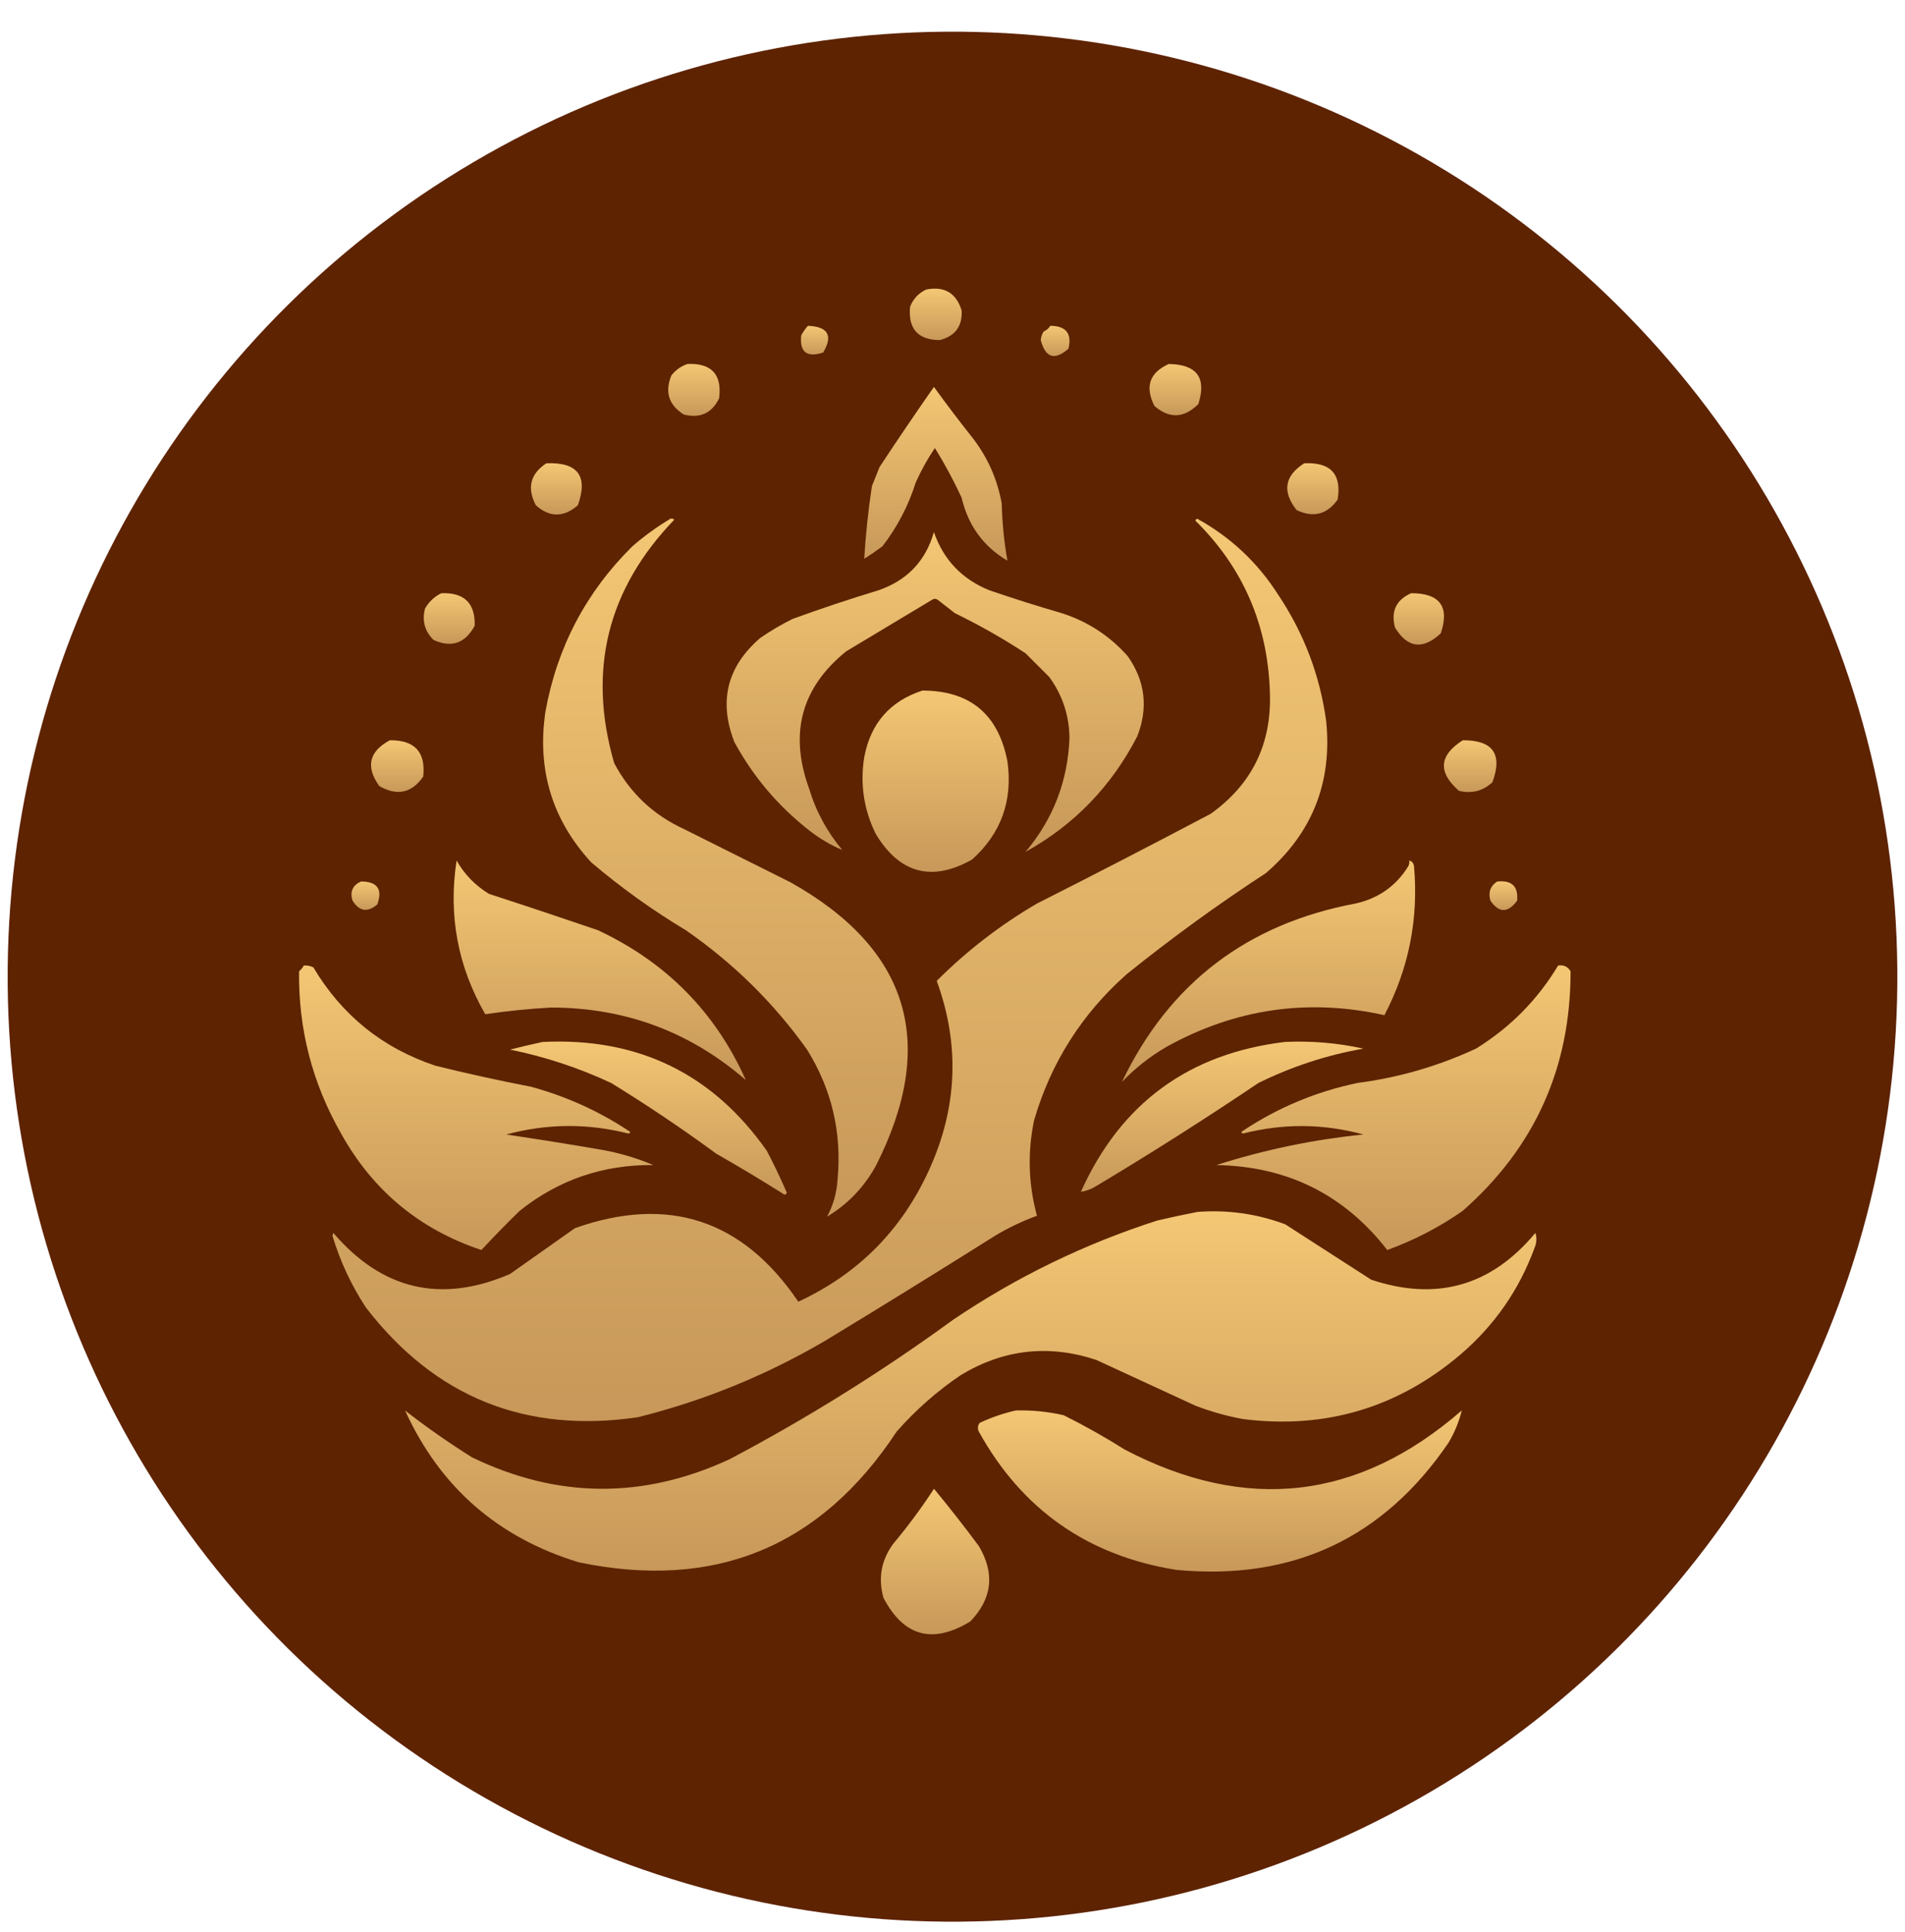 <svg width="72" height="73" viewBox="0 0 72 73" fill="none" xmlns="http://www.w3.org/2000/svg">
<circle cx="36" cy="36.908" r="35.711" transform="rotate(-0.466 36 36.908)" fill="#5E2301"/>
<path d="M35.516 12.853C36.099 12.703 36.376 12.33 36.346 11.734C36.141 11.072 35.696 10.808 35.011 10.94C34.723 11.071 34.519 11.288 34.397 11.59C34.318 12.424 34.691 12.845 35.516 12.852V12.853Z" fill="url(#paint0_linear_307_175123)"/>
<path d="M40.382 13.178C40.521 12.606 40.292 12.317 39.697 12.312C39.638 12.408 39.554 12.48 39.444 12.528C39.381 12.627 39.345 12.735 39.336 12.853C39.513 13.525 39.861 13.633 40.382 13.178Z" fill="url(#paint1_linear_307_175123)"/>
<path d="M31.113 13.322C31.49 12.681 31.298 12.344 30.536 12.312C30.44 12.421 30.355 12.541 30.283 12.672C30.216 13.307 30.492 13.524 31.113 13.322Z" fill="url(#paint2_linear_307_175123)"/>
<path d="M45.291 15.27C45.61 14.276 45.237 13.771 44.173 13.755C43.444 14.085 43.264 14.614 43.632 15.342C44.198 15.831 44.751 15.806 45.291 15.27Z" fill="url(#paint3_linear_307_175123)"/>
<path d="M25.844 15.665C26.462 15.819 26.907 15.615 27.179 15.052C27.295 14.153 26.898 13.72 25.989 13.753C25.747 13.832 25.543 13.977 25.375 14.186C25.119 14.814 25.275 15.307 25.844 15.665Z" fill="url(#paint4_linear_307_175123)"/>
<path d="M34.612 18.229C34.816 17.773 35.057 17.34 35.334 16.93C35.708 17.533 36.044 18.158 36.344 18.806C36.591 19.858 37.168 20.652 38.076 21.188C37.95 20.478 37.878 19.756 37.86 19.023C37.696 18.118 37.335 17.3 36.777 16.57C36.266 15.927 35.773 15.278 35.298 14.621C34.6 15.62 33.914 16.63 33.241 17.652C33.145 17.892 33.049 18.133 32.953 18.373C32.815 19.288 32.718 20.203 32.664 21.116C32.899 20.968 33.127 20.812 33.35 20.647C33.912 19.919 34.333 19.113 34.612 18.229Z" fill="url(#paint5_linear_307_175123)"/>
<path d="M21.84 19.094C22.236 17.989 21.839 17.459 20.649 17.507C20.043 17.907 19.91 18.436 20.252 19.094C20.773 19.559 21.302 19.559 21.84 19.094H21.84Z" fill="url(#paint6_linear_307_175123)"/>
<path d="M50.556 18.878C50.714 17.917 50.293 17.46 49.293 17.507C48.549 17.983 48.453 18.573 49.005 19.275C49.637 19.577 50.154 19.445 50.556 18.878V18.878Z" fill="url(#paint7_linear_307_175123)"/>
<path d="M54.456 23.931C54.792 22.923 54.42 22.418 53.338 22.416C52.767 22.667 52.563 23.1 52.724 23.715C53.202 24.494 53.779 24.567 54.456 23.931H54.456Z" fill="url(#paint8_linear_307_175123)"/>
<path d="M17.941 23.645C17.964 22.791 17.543 22.382 16.678 22.418C16.419 22.545 16.214 22.738 16.064 22.995C15.945 23.459 16.053 23.856 16.389 24.186C17.07 24.49 17.587 24.309 17.941 23.645V23.645Z" fill="url(#paint9_linear_307_175123)"/>
<path d="M30.607 31.398C30.994 31.698 31.403 31.939 31.834 32.119C31.254 31.428 30.833 30.647 30.571 29.774C29.824 27.7 30.293 25.98 31.979 24.615C33.061 23.965 34.143 23.316 35.226 22.666C35.298 22.618 35.37 22.618 35.442 22.666C35.658 22.835 35.875 23.003 36.091 23.172C37.017 23.622 37.907 24.127 38.761 24.687C39.062 24.987 39.363 25.288 39.663 25.589C40.16 26.276 40.413 27.046 40.421 27.898C40.357 29.523 39.803 30.955 38.761 32.191C40.599 31.172 42.006 29.716 42.983 27.826C43.404 26.746 43.284 25.736 42.622 24.795C41.941 24.028 41.111 23.486 40.132 23.172C39.212 22.905 38.297 22.616 37.39 22.305C36.355 21.884 35.658 21.151 35.297 20.105C34.987 21.197 34.29 21.93 33.205 22.305C32.112 22.637 31.03 22.998 29.957 23.388C29.53 23.6 29.121 23.84 28.731 24.109C27.48 25.19 27.155 26.501 27.756 28.042C28.47 29.357 29.42 30.475 30.607 31.398H30.607Z" fill="url(#paint10_linear_307_175123)"/>
<path d="M34.864 26.095C33.636 26.494 32.902 27.336 32.663 28.62C32.504 29.634 32.648 30.596 33.096 31.507C34.002 33.012 35.217 33.337 36.74 32.481C37.84 31.492 38.285 30.253 38.075 28.765C37.731 26.989 36.661 26.099 34.864 26.095V26.095Z" fill="url(#paint11_linear_307_175123)"/>
<path d="M55.143 29.886C55.627 30.001 56.047 29.892 56.406 29.561C56.8 28.497 56.427 27.968 55.287 27.974C54.386 28.545 54.338 29.183 55.143 29.886L55.143 29.886Z" fill="url(#paint12_linear_307_175123)"/>
<path d="M15.996 29.345C16.095 28.421 15.675 27.964 14.733 27.974C13.946 28.398 13.813 28.976 14.336 29.706C15.01 30.091 15.563 29.971 15.996 29.345H15.996Z" fill="url(#paint13_linear_307_175123)"/>
<path d="M56.331 34.034C56.654 34.508 56.991 34.508 57.341 34.034C57.389 33.493 57.136 33.252 56.583 33.313C56.325 33.483 56.241 33.724 56.331 34.034H56.331Z" fill="url(#paint14_linear_307_175123)"/>
<path d="M14.261 34.176C14.467 33.603 14.262 33.314 13.648 33.31C13.328 33.451 13.22 33.692 13.323 34.032C13.579 34.444 13.892 34.492 14.261 34.176Z" fill="url(#paint15_linear_307_175123)"/>
<path d="M22.347 32.589C23.468 33.541 24.658 34.395 25.919 35.151C27.712 36.391 29.239 37.894 30.501 39.661C31.437 41.164 31.821 42.799 31.656 44.568C31.626 45.069 31.494 45.539 31.259 45.975C32.034 45.513 32.647 44.876 33.099 44.063C35.447 39.442 34.376 35.87 29.888 33.347C28.541 32.674 27.194 32.001 25.847 31.327C24.688 30.794 23.81 29.964 23.213 28.837C22.198 25.334 22.955 22.267 25.486 19.637C25.443 19.603 25.395 19.591 25.342 19.601C24.834 19.904 24.352 20.252 23.898 20.647C22.15 22.376 21.056 24.457 20.615 26.889C20.29 29.08 20.867 30.98 22.347 32.59V32.589Z" fill="url(#paint16_linear_307_175123)"/>
<path d="M24.11 53.555C26.604 52.932 28.962 51.97 31.182 50.669C33.335 49.364 35.476 48.041 37.604 46.7C38.112 46.396 38.641 46.143 39.192 45.942C38.868 44.748 38.831 43.545 39.084 42.334C39.72 40.158 40.886 38.318 42.583 36.814C44.276 35.451 46.031 34.176 47.851 32.989C49.598 31.478 50.356 29.565 50.124 27.252C49.887 25.527 49.286 23.939 48.32 22.49C47.542 21.266 46.52 20.304 45.254 19.604C45.21 19.613 45.186 19.637 45.181 19.676C46.982 21.451 47.92 23.616 47.996 26.17C48.067 28.109 47.321 29.636 45.759 30.752C43.584 31.9 41.395 33.031 39.192 34.144C37.804 34.955 36.541 35.929 35.404 37.066C36.284 39.477 36.188 41.859 35.115 44.21C34.081 46.483 32.433 48.143 30.172 49.189C28.072 46.088 25.257 45.162 21.729 46.411C20.911 46.989 20.093 47.566 19.275 48.143C16.672 49.264 14.447 48.747 12.6 46.592C12.588 46.628 12.576 46.664 12.565 46.7C12.856 47.664 13.277 48.566 13.827 49.406C16.439 52.798 19.867 54.181 24.11 53.555H24.11Z" fill="url(#paint17_linear_307_175123)"/>
<path d="M42.402 40.888C42.905 40.361 43.471 39.916 44.098 39.553C46.695 38.117 49.437 37.72 52.324 38.362C53.248 36.597 53.62 34.721 53.443 32.734C53.426 32.617 53.366 32.545 53.263 32.518C53.273 32.593 53.261 32.666 53.227 32.734C52.768 33.476 52.106 33.945 51.242 34.141C47.135 34.909 44.188 37.158 42.403 40.888L42.402 40.888Z" fill="url(#paint18_linear_307_175123)"/>
<path d="M17.257 32.518C16.939 34.585 17.3 36.521 18.34 38.327C19.162 38.204 19.992 38.12 20.829 38.074C23.633 38.078 26.087 38.992 28.189 40.816C27.039 38.247 25.175 36.358 22.597 35.151C21.229 34.683 19.858 34.226 18.484 33.78C17.961 33.462 17.552 33.041 17.257 32.518Z" fill="url(#paint19_linear_307_175123)"/>
<path d="M48.573 39.373C44.929 39.807 42.355 41.695 40.852 45.038C41.053 45.008 41.246 44.936 41.429 44.822C43.51 43.577 45.554 42.278 47.562 40.925C48.824 40.303 50.147 39.87 51.531 39.626C50.557 39.412 49.57 39.328 48.573 39.373Z" fill="url(#paint20_linear_307_175123)"/>
<path d="M20.503 39.375C20.101 39.462 19.692 39.558 19.276 39.663C20.602 39.933 21.877 40.353 23.101 40.926C24.461 41.762 25.784 42.652 27.07 43.596C27.924 44.083 28.766 44.588 29.595 45.111C29.655 45.161 29.704 45.149 29.74 45.075C29.506 44.535 29.253 44.006 28.982 43.488C26.93 40.568 24.103 39.197 20.503 39.375Z" fill="url(#paint21_linear_307_175123)"/>
<path d="M18.195 47.237C18.659 46.737 19.14 46.244 19.639 45.758C21.109 44.584 22.793 44.007 24.69 44.026C24.063 43.761 23.414 43.569 22.741 43.449C21.541 43.243 20.338 43.051 19.133 42.872C20.669 42.456 22.209 42.444 23.752 42.836C23.838 42.811 23.838 42.775 23.752 42.728C22.618 41.98 21.391 41.427 20.072 41.068C18.861 40.834 17.659 40.57 16.463 40.274C14.462 39.608 12.923 38.369 11.845 36.558C11.732 36.5 11.611 36.475 11.484 36.486C11.439 36.567 11.379 36.639 11.304 36.702C11.275 38.888 11.804 40.933 12.892 42.836C14.091 44.992 15.859 46.46 18.195 47.237Z" fill="url(#paint22_linear_307_175123)"/>
<path d="M58.89 36.485C58.114 37.779 57.08 38.825 55.788 39.624C54.365 40.286 52.874 40.719 51.313 40.923C49.751 41.248 48.308 41.849 46.984 42.727C46.898 42.774 46.898 42.811 46.984 42.835C48.499 42.447 50.015 42.459 51.53 42.871C49.635 43.063 47.783 43.447 45.974 44.026C48.653 44.073 50.806 45.144 52.432 47.237C53.45 46.867 54.4 46.374 55.282 45.758C58.005 43.365 59.365 40.346 59.36 36.702C59.254 36.527 59.098 36.455 58.891 36.485L58.89 36.485Z" fill="url(#paint23_linear_307_175123)"/>
<path d="M51.824 48.358C50.741 47.661 49.659 46.963 48.577 46.266C47.505 45.866 46.399 45.71 45.257 45.797C44.76 45.894 44.255 46.002 43.742 46.121C40.985 47.007 38.412 48.257 36.021 49.874C33.337 51.829 30.523 53.585 27.578 55.141C24.311 56.656 21.064 56.632 17.836 55.069C16.938 54.505 16.097 53.916 15.31 53.301C16.63 56.196 18.819 58.108 21.877 59.038C27.013 60.108 31.017 58.46 33.892 54.095C34.612 53.278 35.418 52.568 36.309 51.966C37.925 50.987 39.633 50.795 41.433 51.389C42.682 51.965 43.932 52.542 45.185 53.121C45.771 53.345 46.372 53.514 46.989 53.626C50.098 54.015 52.84 53.197 55.215 51.172C56.491 50.075 57.417 48.74 57.994 47.167C58.08 46.973 58.092 46.78 58.03 46.59C56.366 48.593 54.298 49.183 51.824 48.358V48.358Z" fill="url(#paint24_linear_307_175123)"/>
<path d="M42.512 54.779C41.765 54.309 40.996 53.876 40.203 53.48C39.608 53.344 39.007 53.284 38.399 53.299C37.933 53.402 37.476 53.559 37.028 53.768C36.952 53.868 36.94 53.977 36.992 54.093C38.623 57.045 41.112 58.789 44.46 59.325C48.85 59.738 52.277 58.138 54.743 54.526C54.977 54.132 55.146 53.722 55.248 53.299C51.355 56.688 47.109 57.181 42.512 54.779H42.512Z" fill="url(#paint25_linear_307_175123)"/>
<path d="M35.3 56.259C34.826 56.986 34.309 57.683 33.749 58.352C33.306 58.968 33.186 59.641 33.388 60.372C34.151 61.841 35.246 62.142 36.671 61.274C37.502 60.413 37.61 59.463 36.996 58.424C36.447 57.684 35.882 56.963 35.3 56.259L35.3 56.259Z" fill="url(#paint26_linear_307_175123)"/>
<defs>
<linearGradient id="paint0_linear_307_175123" x1="35.367" y1="10.907" x2="35.367" y2="12.853" gradientUnits="userSpaceOnUse">
<stop stop-color="#F3C774"/>
<stop offset="1" stop-color="#C79859"/>
</linearGradient>
<linearGradient id="paint1_linear_307_175123" x1="39.879" y1="12.312" x2="39.879" y2="13.454" gradientUnits="userSpaceOnUse">
<stop stop-color="#F3C774"/>
<stop offset="1" stop-color="#C79859"/>
</linearGradient>
<linearGradient id="paint2_linear_307_175123" x1="30.787" y1="12.312" x2="30.787" y2="13.395" gradientUnits="userSpaceOnUse">
<stop stop-color="#F3C774"/>
<stop offset="1" stop-color="#C79859"/>
</linearGradient>
<linearGradient id="paint3_linear_307_175123" x1="44.424" y1="13.755" x2="44.424" y2="15.691" gradientUnits="userSpaceOnUse">
<stop stop-color="#F3C774"/>
<stop offset="1" stop-color="#C79859"/>
</linearGradient>
<linearGradient id="paint4_linear_307_175123" x1="26.227" y1="13.751" x2="26.227" y2="15.715" gradientUnits="userSpaceOnUse">
<stop stop-color="#F3C774"/>
<stop offset="1" stop-color="#C79859"/>
</linearGradient>
<linearGradient id="paint5_linear_307_175123" x1="35.37" y1="14.621" x2="35.37" y2="21.188" gradientUnits="userSpaceOnUse">
<stop stop-color="#F3C774"/>
<stop offset="1" stop-color="#C79859"/>
</linearGradient>
<linearGradient id="paint6_linear_307_175123" x1="21.028" y1="17.504" x2="21.028" y2="19.443" gradientUnits="userSpaceOnUse">
<stop stop-color="#F3C774"/>
<stop offset="1" stop-color="#C79859"/>
</linearGradient>
<linearGradient id="paint7_linear_307_175123" x1="49.62" y1="17.504" x2="49.62" y2="19.433" gradientUnits="userSpaceOnUse">
<stop stop-color="#F3C774"/>
<stop offset="1" stop-color="#C79859"/>
</linearGradient>
<linearGradient id="paint8_linear_307_175123" x1="53.624" y1="22.416" x2="53.624" y2="24.359" gradientUnits="userSpaceOnUse">
<stop stop-color="#F3C774"/>
<stop offset="1" stop-color="#C79859"/>
</linearGradient>
<linearGradient id="paint9_linear_307_175123" x1="16.98" y1="22.416" x2="16.98" y2="24.329" gradientUnits="userSpaceOnUse">
<stop stop-color="#F3C774"/>
<stop offset="1" stop-color="#C79859"/>
</linearGradient>
<linearGradient id="paint10_linear_307_175123" x1="35.346" y1="20.105" x2="35.346" y2="32.191" gradientUnits="userSpaceOnUse">
<stop stop-color="#F3C774"/>
<stop offset="1" stop-color="#C79859"/>
</linearGradient>
<linearGradient id="paint11_linear_307_175123" x1="35.363" y1="26.095" x2="35.363" y2="32.946" gradientUnits="userSpaceOnUse">
<stop stop-color="#F3C774"/>
<stop offset="1" stop-color="#C79859"/>
</linearGradient>
<linearGradient id="paint12_linear_307_175123" x1="55.566" y1="27.974" x2="55.566" y2="29.93" gradientUnits="userSpaceOnUse">
<stop stop-color="#F3C774"/>
<stop offset="1" stop-color="#C79859"/>
</linearGradient>
<linearGradient id="paint13_linear_307_175123" x1="15.017" y1="27.974" x2="15.017" y2="29.926" gradientUnits="userSpaceOnUse">
<stop stop-color="#F3C774"/>
<stop offset="1" stop-color="#C79859"/>
</linearGradient>
<linearGradient id="paint14_linear_307_175123" x1="56.822" y1="33.303" x2="56.822" y2="34.39" gradientUnits="userSpaceOnUse">
<stop stop-color="#F3C774"/>
<stop offset="1" stop-color="#C79859"/>
</linearGradient>
<linearGradient id="paint15_linear_307_175123" x1="13.812" y1="33.311" x2="13.812" y2="34.382" gradientUnits="userSpaceOnUse">
<stop stop-color="#F3C774"/>
<stop offset="1" stop-color="#C79859"/>
</linearGradient>
<linearGradient id="paint16_linear_307_175123" x1="27.418" y1="19.597" x2="27.418" y2="45.975" gradientUnits="userSpaceOnUse">
<stop stop-color="#F3C774"/>
<stop offset="1" stop-color="#C79859"/>
</linearGradient>
<linearGradient id="paint17_linear_307_175123" x1="31.365" y1="19.604" x2="31.365" y2="53.702" gradientUnits="userSpaceOnUse">
<stop stop-color="#F3C774"/>
<stop offset="1" stop-color="#C79859"/>
</linearGradient>
<linearGradient id="paint18_linear_307_175123" x1="47.944" y1="32.517" x2="47.944" y2="40.888" gradientUnits="userSpaceOnUse">
<stop stop-color="#F3C774"/>
<stop offset="1" stop-color="#C79859"/>
</linearGradient>
<linearGradient id="paint19_linear_307_175123" x1="22.668" y1="32.518" x2="22.668" y2="40.816" gradientUnits="userSpaceOnUse">
<stop stop-color="#F3C774"/>
<stop offset="1" stop-color="#C79859"/>
</linearGradient>
<linearGradient id="paint20_linear_307_175123" x1="46.192" y1="39.361" x2="46.192" y2="45.038" gradientUnits="userSpaceOnUse">
<stop stop-color="#F3C774"/>
<stop offset="1" stop-color="#C79859"/>
</linearGradient>
<linearGradient id="paint21_linear_307_175123" x1="24.508" y1="39.359" x2="24.508" y2="45.141" gradientUnits="userSpaceOnUse">
<stop stop-color="#F3C774"/>
<stop offset="1" stop-color="#C79859"/>
</linearGradient>
<linearGradient id="paint22_linear_307_175123" x1="17.996" y1="36.483" x2="17.996" y2="47.237" gradientUnits="userSpaceOnUse">
<stop stop-color="#F3C774"/>
<stop offset="1" stop-color="#C79859"/>
</linearGradient>
<linearGradient id="paint23_linear_307_175123" x1="52.666" y1="36.479" x2="52.666" y2="47.237" gradientUnits="userSpaceOnUse">
<stop stop-color="#F3C774"/>
<stop offset="1" stop-color="#C79859"/>
</linearGradient>
<linearGradient id="paint24_linear_307_175123" x1="36.689" y1="45.773" x2="36.689" y2="59.354" gradientUnits="userSpaceOnUse">
<stop stop-color="#F3C774"/>
<stop offset="1" stop-color="#C79859"/>
</linearGradient>
<linearGradient id="paint25_linear_307_175123" x1="46.104" y1="53.297" x2="46.104" y2="59.388" gradientUnits="userSpaceOnUse">
<stop stop-color="#F3C774"/>
<stop offset="1" stop-color="#C79859"/>
</linearGradient>
<linearGradient id="paint26_linear_307_175123" x1="35.34" y1="56.259" x2="35.34" y2="61.757" gradientUnits="userSpaceOnUse">
<stop stop-color="#F3C774"/>
<stop offset="1" stop-color="#C79859"/>
</linearGradient>
</defs>
</svg>
